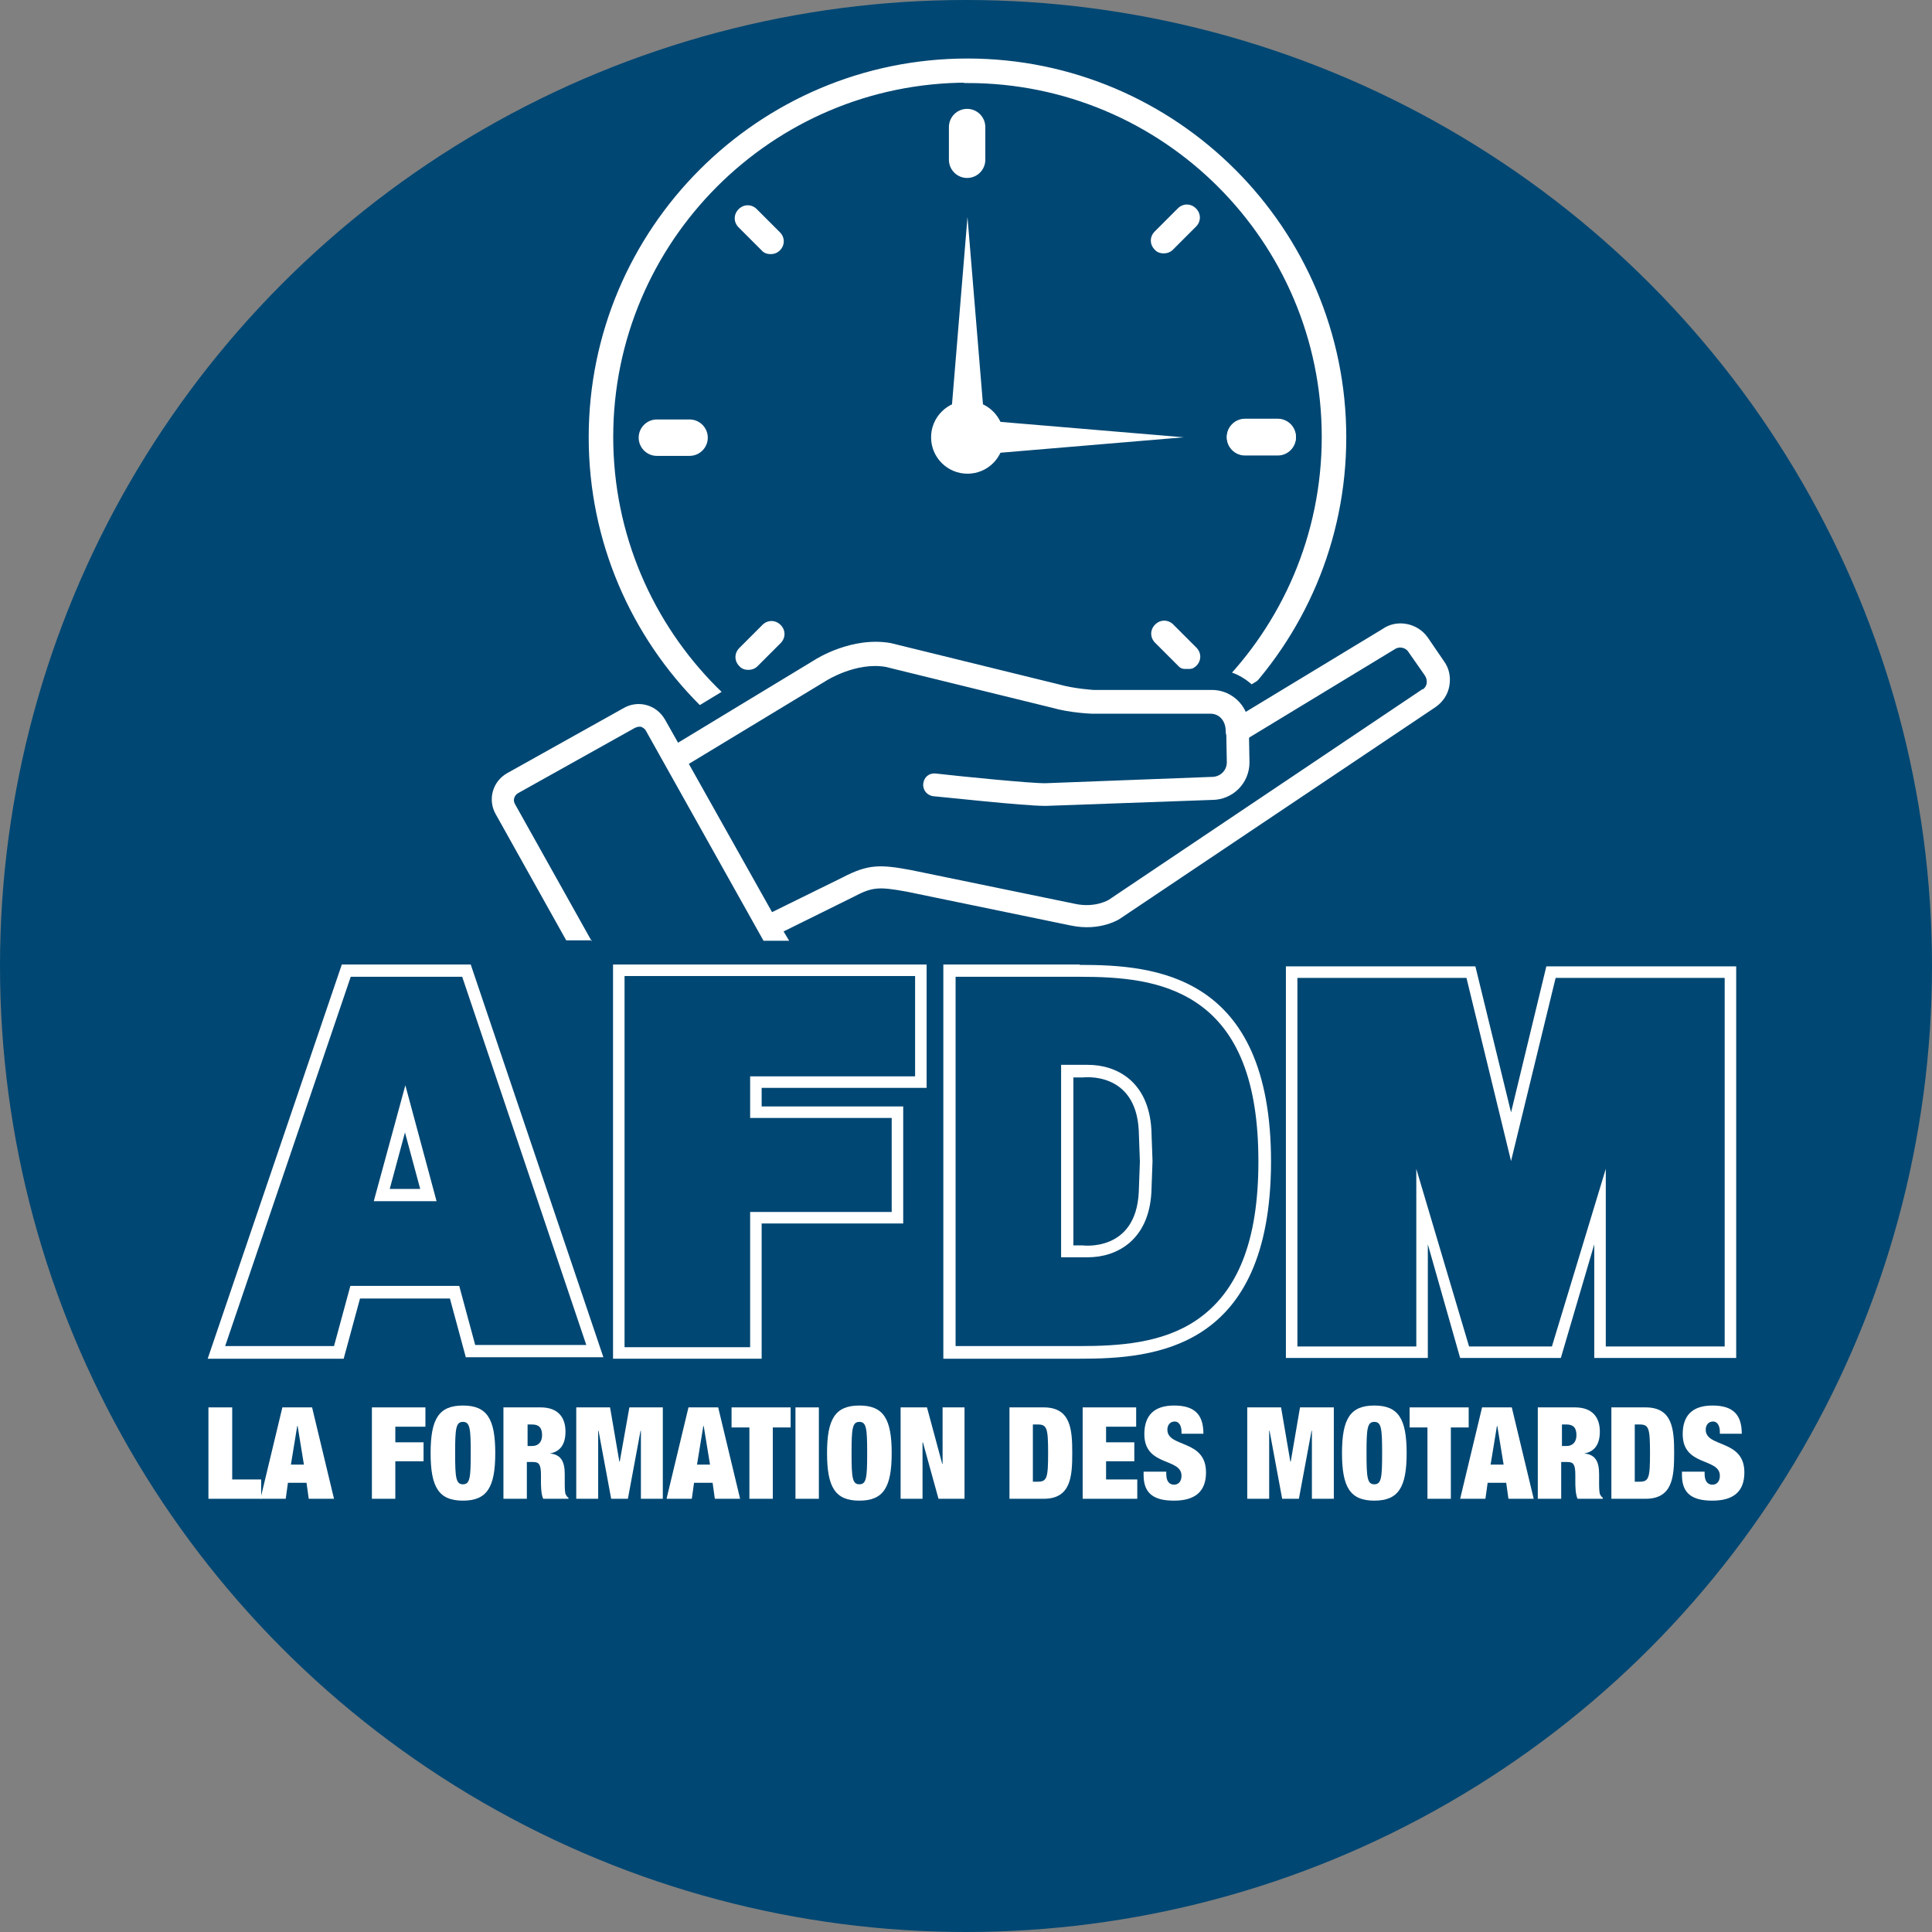 <?xml version="1.0" encoding="UTF-8"?><svg xmlns="http://www.w3.org/2000/svg" viewBox="0 0 52 52"><rect x="0" y="0" width="52" height="52" fill="#808080" stroke="none"/><defs><style>.cls-1{fill:#040017;}.cls-2,.cls-3{fill:#004773;}.cls-4,.cls-5{fill:#fff;}.cls-3{stroke:#004773;stroke-width:1.77px;}.cls-3,.cls-5{stroke-miterlimit:10;}.cls-5{stroke:#fff;stroke-width:.19px;}</style></defs><g id="FOND"><circle class="cls-2" cx="26" cy="26" r="26"/></g><g id="ILLUSTRATION"><path class="cls-4" d="m25.55,11.77l.49-5.93.49,5.93c.02.27-.18.51-.45.53-.27.02-.51-.18-.53-.45,0-.03,0-.06,0-.08Z"/><path class="cls-4" d="m26.04,11.28l5.82.49-5.82.49c-.27.02-.51-.18-.53-.45-.02-.27.18-.51.45-.53.03,0,.06,0,.08,0Z"/><circle class="cls-4" cx="26.04" cy="11.77" r=".98"/><path class="cls-4" d="m34.39,12.26h-.88c-.27,0-.49-.22-.49-.49s.22-.49.49-.49h.88c.27,0,.49.22.49.49s-.22.49-.49.49Z"/><path class="cls-4" d="m33.51,12.25c-.27,0-.49-.22-.49-.49,0-.27.22-.49.49-.49h.88s0,0,0,0c.27,0,.49.22.49.49,0,.27-.22.49-.49.49h-.88s0,0,0,0Z"/><path class="cls-4" d="m31.32,6.82c-.09,0-.18-.03-.24-.1-.14-.14-.14-.35,0-.49l.62-.62c.14-.14.35-.14.49,0,.14.14.14.35,0,.49l-.62.62c-.07.07-.16.1-.25.1Z"/><path class="cls-4" d="m26.03,4.79c-.27,0-.49-.22-.49-.49v-.88c0-.27.22-.49.49-.49h0c.27,0,.49.22.49.49v.88c0,.27-.22.49-.49.49h0Z"/><path class="cls-4" d="m20.74,6.84c-.09,0-.18-.03-.24-.1l-.62-.62c-.14-.14-.14-.35,0-.49.14-.14.35-.14.49,0l.62.62c.14.14.14.35,0,.49-.07.07-.16.1-.25.1Z"/><path class="cls-4" d="m17.68,12.27c-.27,0-.49-.22-.49-.49,0-.27.22-.49.49-.49h.88s0,0,0,0c.27,0,.49.22.49.49,0,.27-.22.49-.49.49h-.88s0,0,0,0Z"/><path class="cls-4" d="m20.14,18.03c-.09,0-.18-.03-.24-.1-.14-.14-.14-.35,0-.49l.62-.62c.14-.14.35-.14.49,0,.14.14.14.35,0,.49l-.62.62c-.07.07-.16.1-.25.1Z"/><path class="cls-4" d="m26.05,20.62c-.27,0-.49-.22-.49-.49v-.88c0-.27.22-.49.49-.49h0c.27,0,.49.22.49.49v.88c0,.27-.22.49-.49.49h0Z"/><path class="cls-4" d="m31.95,18.02c-.09,0-.18-.03-.24-.1l-.62-.62c-.14-.14-.14-.35,0-.49.14-.14.35-.14.49,0l.62.62c.14.14.14.35,0,.49-.07.07-.16.1-.25.1Z"/><path class="cls-5" d="m26.04,21.87c-5.57,0-10.1-4.53-10.1-10.1S20.47,1.67,26.04,1.67s10.1,4.53,10.1,10.1-4.53,10.1-10.1,10.1Zm0-19.74c-5.31,0-9.63,4.32-9.63,9.63s4.32,9.64,9.63,9.64,9.63-4.32,9.63-9.64S31.35,2.14,26.04,2.14Z"/><path class="cls-3" d="m18.03,20.5l4.06-2.46s.89-.58,1.84-.41l4.5,1.11c.46.13,1.01.15,1.01.15h3.19c.39.01.7.33.7.71v.07l4.06-2.46c.26-.18.63-.12.81.15l.43.63c.18.26.12.63-.15.81l-8.46,5.68s-.44.29-1.12.15l-4.41-.91c-.8-.15-1.05-.15-1.66.17l-2.66,1.31"/><path class="cls-3" d="m15.5,19.71h3.6c.28,0,.51.23.51.51v6.9c0,.28-.23.51-.51.51h-3.6c-.28,0-.51-.23-.51-.51v-6.91c0-.28.23-.51.51-.51Z" transform="translate(-9.36 11.47) rotate(-29.24)"/><path class="cls-2" d="m33.3,19.45l.02,1.06c0,.39-.31.7-.7.7l-4.47.17c-.46.02-3-.26-3-.26"/><path class="cls-4" d="m28.11,21.69c-.56,0-2.74-.24-2.99-.26-.17-.02-.29-.17-.27-.34.02-.17.15-.29.34-.27.7.08,2.6.27,2.96.26l4.47-.17c.23,0,.4-.18.4-.39l-.02-1.06c0-.17.13-.31.3-.31.19,0,.31.13.31.3l.02,1.07c0,.56-.45,1.01-1.01,1.01l-4.45.16s-.03,0-.05,0Z"/><path class="cls-4" d="m15.93,25.34l-2.07-3.7c-.06-.1-.02-.23.08-.29l3.15-1.76s.07-.03.1-.03c.02,0,.04,0,.06,0,.05.02.1.05.13.1l3.17,5.66h.69s-.15-.25-.15-.25l1.86-.92c.53-.28.69-.29,1.46-.15l4.41.91c.8.17,1.33-.18,1.35-.2l8.47-5.68c.2-.14.33-.34.37-.57.04-.23,0-.47-.15-.67l-.43-.63c-.28-.4-.84-.5-1.22-.23l-3.68,2.23c-.16-.35-.51-.59-.91-.59h-3.18s-.52-.03-.94-.15l-4.52-1.11c-1.05-.19-2.02.43-2.05.45l-3.68,2.23-.35-.62c-.11-.19-.28-.33-.49-.39-.21-.06-.43-.03-.61.07l-3.15,1.76c-.39.22-.53.71-.31,1.1l1.9,3.4h.69Zm22.37-6.8l-8.46,5.68s-.36.22-.89.11l-4.42-.91c-.85-.16-1.17-.16-1.86.2l-1.89.93-2.24-3.99,3.7-2.24s.8-.51,1.6-.37l4.48,1.1c.49.14,1.06.16,1.09.16h3.19c.22.01.39.19.39.47,0,.11.06.21.16.27.1.05.22.05.31,0l4.07-2.47c.12-.09.3-.06.38.07l.44.63c.04.06.06.13.05.21-.01.07-.05.13-.11.17Z"/><polygon class="cls-4" points="5.61 37.88 6.25 37.88 6.25 39.82 7.03 39.82 7.03 40.34 5.61 40.34 5.61 37.88"/><path class="cls-4" d="m7.6,37.88h.8l.59,2.46h-.68l-.06-.43h-.5l-.06.43h-.68l.59-2.46Zm.4.5h0l-.17,1.04h.35l-.17-1.04Z"/><polygon class="cls-4" points="10.01 37.88 11.45 37.88 11.45 38.4 10.64 38.4 10.64 38.82 11.4 38.82 11.4 39.33 10.64 39.33 10.64 40.34 10.01 40.34 10.01 37.88"/><path class="cls-4" d="m12.46,37.83c.65,0,.87.36.87,1.28s-.22,1.28-.87,1.28-.87-.36-.87-1.28.22-1.28.87-1.28m0,2.12c.19,0,.21-.18.21-.84s-.02-.84-.21-.84-.21.18-.21.84.02.84.21.84"/><path class="cls-4" d="m13.56,37.88h.99c.48,0,.67.28.67.65,0,.33-.13.54-.42.59h0c.31.03.4.23.4.56v.21c0,.13,0,.29.03.34.02.03.03.06.07.08v.03h-.68c-.06-.13-.06-.37-.06-.47v-.17c0-.28-.05-.35-.21-.35h-.17v.99h-.63v-2.46Zm.63,1.04h.13c.18,0,.27-.12.27-.29,0-.2-.08-.29-.27-.29h-.12v.58Z"/><polygon class="cls-4" points="15.51 37.88 16.42 37.88 16.67 39.34 16.68 39.34 16.94 37.88 17.84 37.88 17.84 40.34 17.25 40.34 17.25 38.51 17.24 38.51 16.9 40.34 16.45 40.34 16.11 38.51 16.1 38.51 16.1 40.34 15.51 40.34 15.51 37.88"/><path class="cls-4" d="m18.53,37.88h.8l.59,2.46h-.68l-.06-.43h-.5l-.06.43h-.68l.59-2.46Zm.4.5h0l-.17,1.04h.35l-.17-1.04Z"/><polygon class="cls-4" points="20.17 38.42 19.69 38.42 19.69 37.88 21.28 37.88 21.28 38.42 20.8 38.42 20.8 40.34 20.17 40.34 20.17 38.42"/><rect class="cls-4" x="21.41" y="37.88" width=".63" height="2.46"/><path class="cls-4" d="m23.13,37.83c.65,0,.87.36.87,1.28s-.22,1.28-.87,1.28-.87-.36-.87-1.28.22-1.28.87-1.28m0,2.12c.19,0,.21-.18.21-.84s-.02-.84-.21-.84-.21.18-.21.84.02.84.21.84"/><polygon class="cls-4" points="24.24 37.88 24.95 37.88 25.36 39.4 25.37 39.4 25.37 37.88 25.96 37.88 25.96 40.34 25.26 40.34 24.84 38.82 24.83 38.82 24.83 40.34 24.24 40.34 24.24 37.88"/><path class="cls-4" d="m27.17,37.88h.92c.73,0,.77.59.77,1.23s-.04,1.23-.77,1.23h-.92v-2.46Zm.63,2h.13c.25,0,.28-.1.28-.77s-.03-.77-.28-.77h-.13v1.54Z"/><polygon class="cls-4" points="29.14 37.88 30.58 37.88 30.58 38.4 29.77 38.4 29.77 38.82 30.53 38.82 30.53 39.33 29.77 39.33 29.77 39.82 30.61 39.82 30.61 40.34 29.14 40.34 29.14 37.88"/><path class="cls-4" d="m31.8,38.59v-.06c0-.14-.06-.27-.18-.27-.14,0-.2.11-.2.22,0,.49,1.04.25,1.04,1.15,0,.52-.3.76-.86.76-.53,0-.82-.18-.82-.69v-.09h.61v.06c0,.21.09.29.21.29.13,0,.2-.1.2-.24,0-.49-1-.24-1-1.12,0-.5.26-.77.8-.77s.79.23.79.76h-.59Z"/><polygon class="cls-4" points="33.57 37.88 34.48 37.88 34.73 39.34 34.74 39.34 34.99 37.88 35.9 37.88 35.9 40.34 35.31 40.34 35.31 38.51 35.3 38.51 34.96 40.34 34.51 40.34 34.17 38.51 34.16 38.51 34.16 40.34 33.57 40.34 33.57 37.88"/><path class="cls-4" d="m36.99,37.83c.65,0,.87.36.87,1.28s-.22,1.28-.87,1.28-.87-.36-.87-1.28.22-1.28.87-1.28m0,2.12c.19,0,.21-.18.21-.84s-.02-.84-.21-.84-.21.18-.21.84.02.84.21.84"/><polygon class="cls-4" points="38.42 38.42 37.94 38.42 37.94 37.88 39.53 37.88 39.53 38.42 39.05 38.42 39.05 40.34 38.42 40.34 38.42 38.42"/><path class="cls-4" d="m39.89,37.88h.8l.59,2.46h-.68l-.06-.43h-.5l-.06.43h-.68l.59-2.46Zm.4.5h0l-.17,1.04h.35l-.17-1.04Z"/><path class="cls-4" d="m41.4,37.88h.99c.48,0,.67.28.67.65,0,.33-.13.54-.42.59h0c.31.03.4.23.4.56v.21c0,.13,0,.29.03.34.02.03.03.06.07.08v.03h-.68c-.06-.13-.06-.37-.06-.47v-.17c0-.28-.05-.35-.21-.35h-.17v.99h-.63v-2.46Zm.63,1.04h.13c.18,0,.27-.12.27-.29,0-.2-.08-.29-.27-.29h-.12v.58Z"/><path class="cls-4" d="m43.37,37.88h.92c.73,0,.77.59.77,1.23s-.04,1.23-.77,1.23h-.92v-2.46Zm.63,2h.13c.25,0,.28-.1.28-.77s-.03-.77-.28-.77h-.13v1.54Z"/><path class="cls-4" d="m46.29,38.59v-.06c0-.14-.06-.27-.18-.27-.14,0-.2.11-.2.22,0,.49,1.04.25,1.04,1.15,0,.52-.3.76-.86.76-.53,0-.82-.18-.82-.69v-.09h.61v.06c0,.21.09.29.21.29.13,0,.2-.1.2-.24,0-.49-1-.24-1-1.12,0-.5.26-.77.8-.77s.79.23.79.76h-.59Z"/><polygon class="cls-4" points="16.5 36.57 16.5 25.96 24.94 25.96 24.94 29.28 20.5 29.28 20.5 29.78 24.31 29.78 24.31 32.93 20.5 32.93 20.5 36.57 16.5 36.57"/><polygon class="cls-2" points="16.81 36.26 16.81 26.27 24.63 26.27 24.63 28.97 20.19 28.97 20.19 30.09 24 30.09 24 32.62 20.19 32.62 20.19 36.26 16.81 36.26"/><polygon class="cls-4" points="42.91 36.55 42.91 33.49 42.01 36.55 39.3 36.55 38.43 33.49 38.43 36.55 34.61 36.55 34.61 26.01 39.71 26.01 40.67 29.94 41.62 26.01 46.73 26.01 46.73 36.55 42.91 36.55"/><polygon class="cls-2" points="43.22 36.24 43.22 31.46 41.77 36.24 39.54 36.24 38.12 31.46 38.12 36.24 34.92 36.24 34.92 26.32 39.47 26.32 40.67 31.25 41.87 26.32 46.42 26.32 46.42 36.24 43.22 36.24"/><path class="cls-4" d="m12.54,36.53h3.7l-3.57-10.57h-3.47l-3.61,10.61h3.66l.44-1.62h2.42l.43,1.59Zm-2.05-4.53l.41-1.52.41,1.52h-.82Z"/><path class="cls-2" d="m6.06,36.23l3.38-9.94h3l3.34,9.91h-2.99l-.43-1.59h-2.93l-.44,1.62h-2.94Zm4-3.9h1.69l-.84-3.12-.85,3.12Z"/><path class="cls-4" d="m29.06,25.96h-3.67v10.61h3.67c2,0,5.14-.23,5.15-5.3,0-5.07-3.15-5.3-5.15-5.3m1.62,5.3s-.02.59-.03.82c-.08,1.62-1.51,1.43-1.51,1.43h-.25v-4.52h.25s1.43-.19,1.51,1.43c.01.23.03.83.03.83h0Z"/><path class="cls-2" d="m25.72,36.23v-9.94h3.33c1.09,0,2.22.08,3.14.69,1.13.75,1.68,2.15,1.68,4.28,0,2.13-.55,3.52-1.68,4.28-.91.61-2.05.69-3.14.69h-3.33Zm3.4-2.39s.08,0,.16,0c.78,0,1.64-.46,1.71-1.75.01-.24.03-.81.03-.83v-.02s-.02-.6-.03-.83c-.07-1.29-.92-1.75-1.71-1.75-.07,0-.13,0-.16,0h-.56v5.18h.56Z"/><path class="cls-1" d="m34.21,31.25s0,.01,0,.02,0,.01,0,.02v-.03Z"/><path class="cls-1" d="m34.21,31.25s0,.01,0,.02,0,.01,0,.02v-.03Z"/></g></svg>